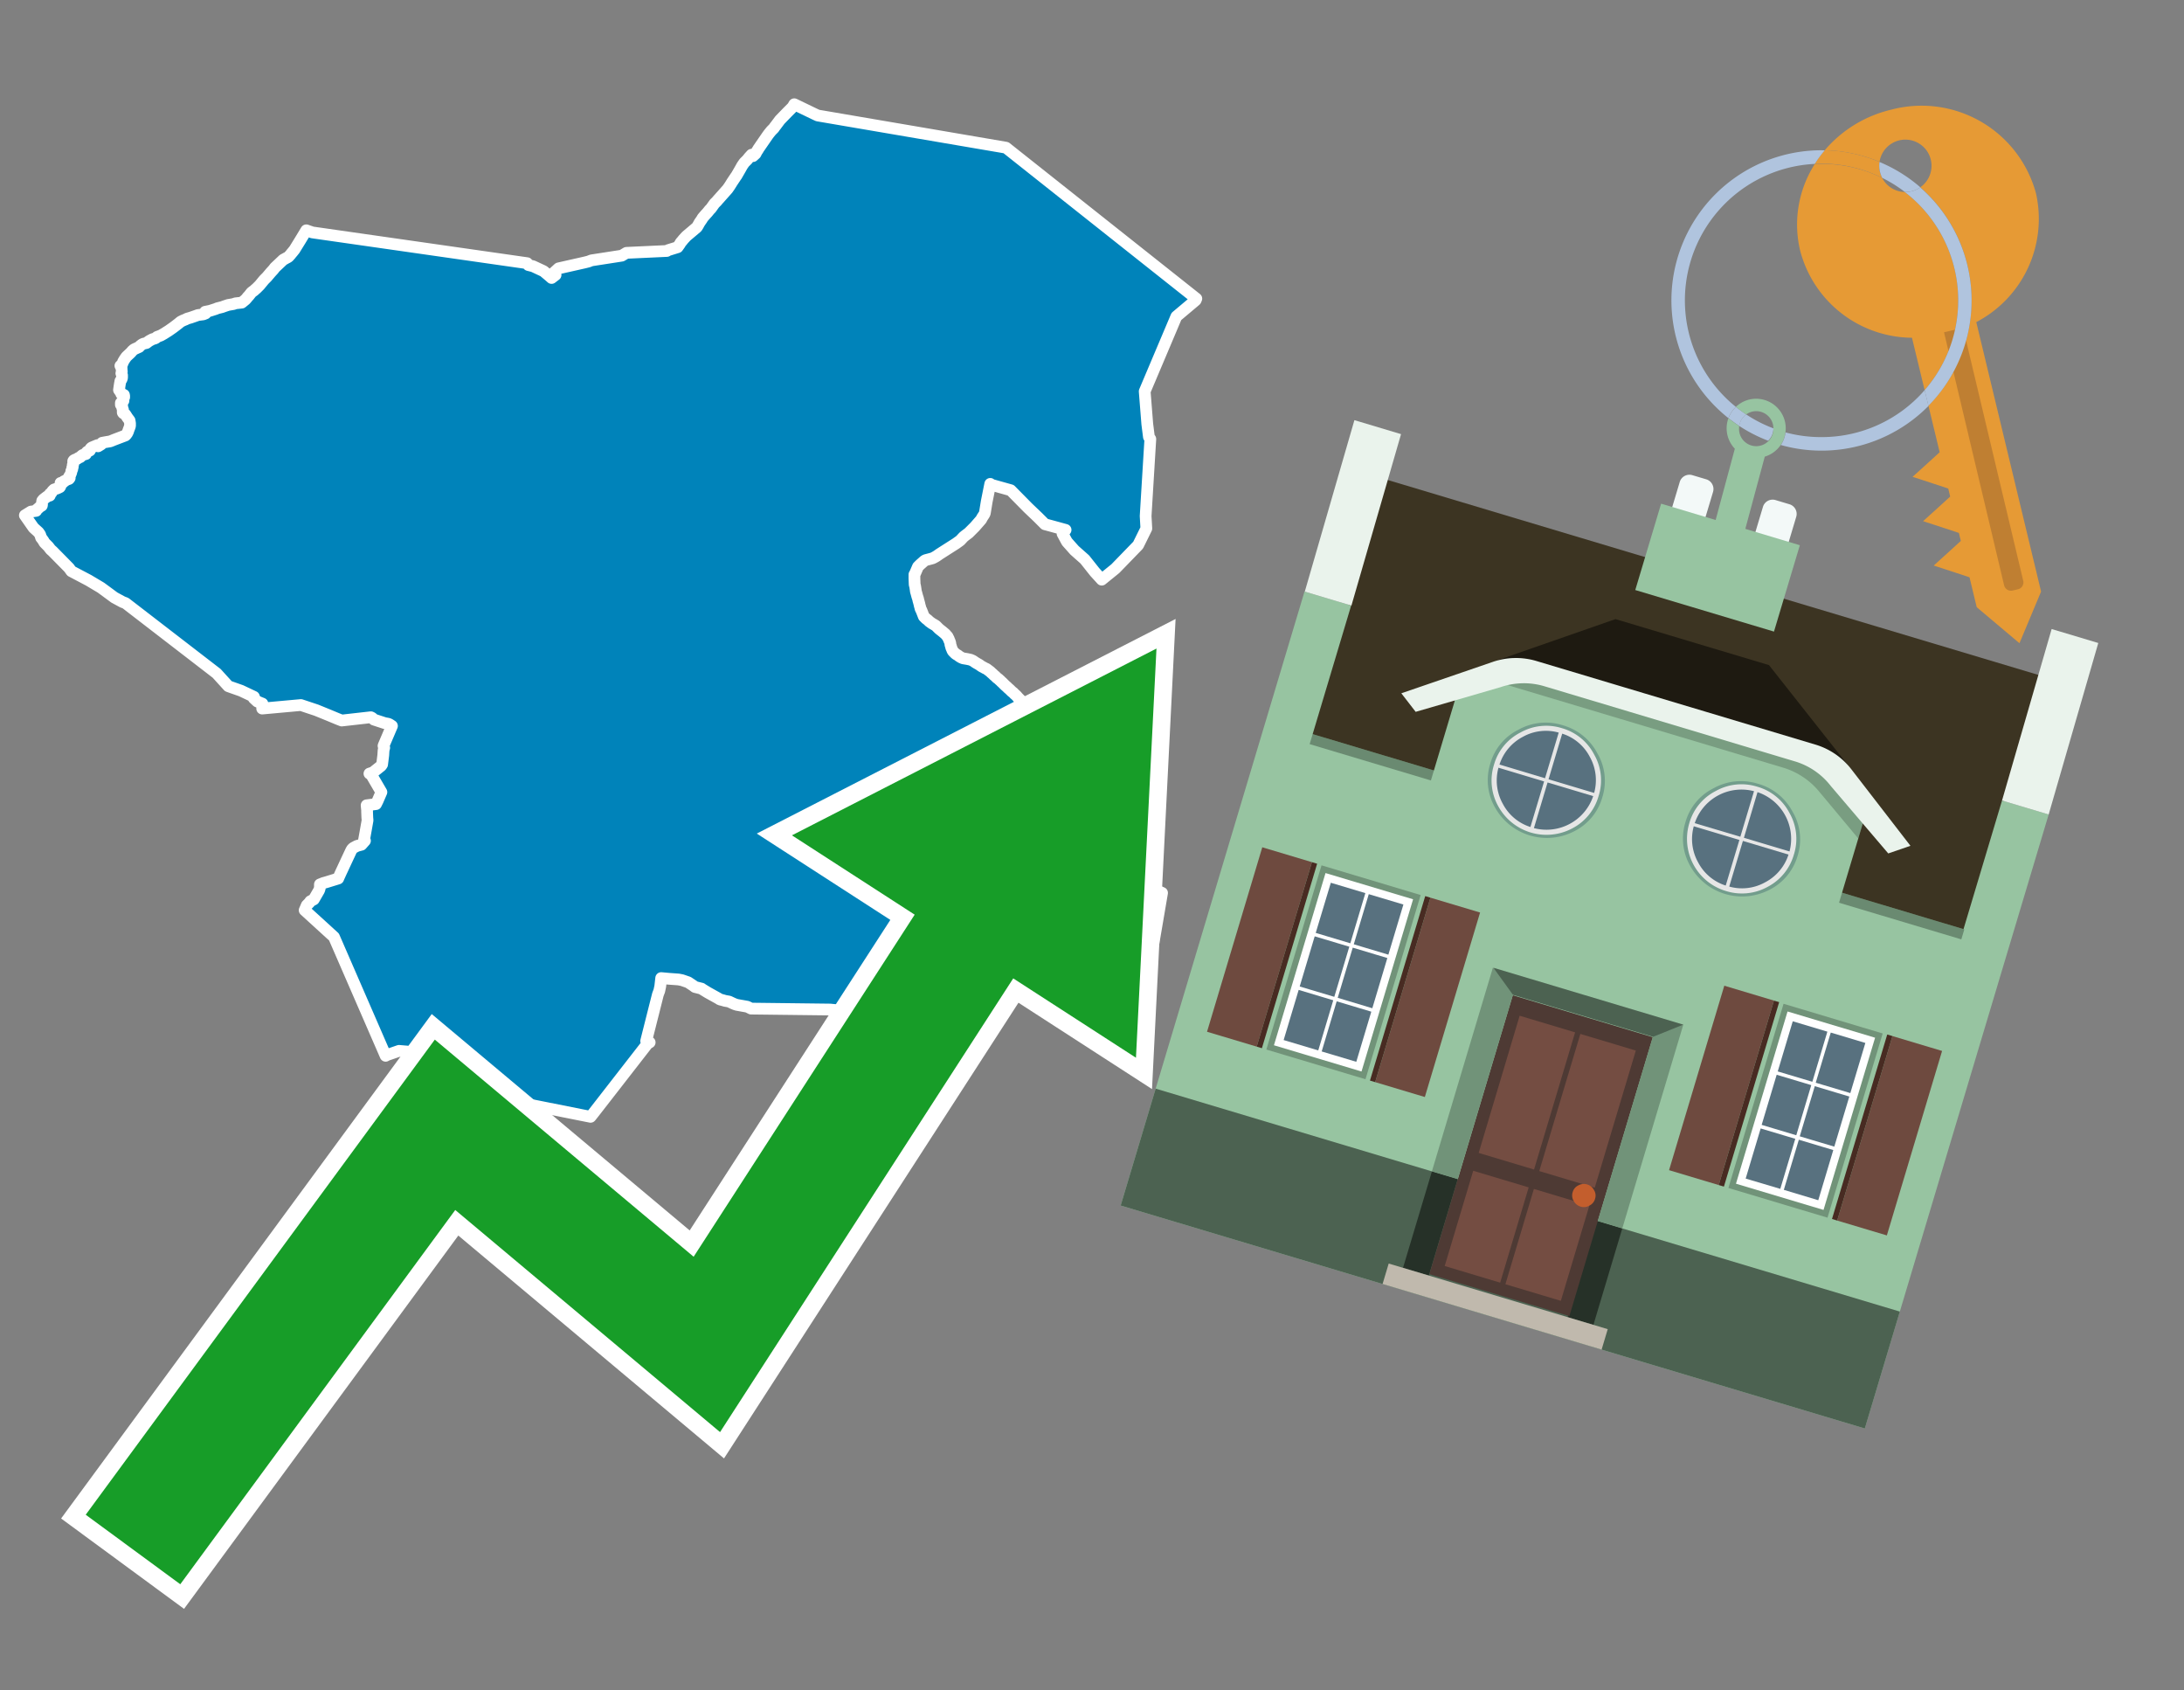 <svg id="Text" xmlns="http://www.w3.org/2000/svg" width="93.05" height="72" viewBox="0 0 93.05 72"><rect x="0" y="0" width="93.05" height="72" fill="#808080" stroke="none"/><polygon points="1.32,21.79 1.54,21.76 1.56,21.71 1.62,21.66 1.71,21.58 1.78,21.54 1.79,21.51 1.79,21.4 1.8,21.33 1.85,21.27 1.94,21.2 1.98,21.17 2.02,21.14 2.12,21.11 2.12,21.06 2.13,21.03 2.19,20.99 2.23,20.92 2.3,20.85 2.42,20.81 2.49,20.78 2.55,20.75 2.57,20.72 2.58,20.69 2.58,20.57 2.7,20.54 2.72,20.5 2.79,20.47 2.83,20.44 2.94,20.4 2.97,20.36 2.95,20.33 2.95,20.29 2.98,20.26 3.03,20.14 3.04,20.1 3.04,20.06 3.06,20.03 3.08,19.98 3.08,19.92 3.1,19.89 3.1,19.84 3.1,19.81 3.12,19.77 3.12,19.64 3.14,19.61 3.19,19.58 3.28,19.55 3.33,19.51 3.42,19.47 3.48,19.41 3.52,19.38 3.66,19.34 3.67,19.29 3.69,19.26 3.73,19.23 3.83,19.19 3.84,19.15 3.85,19.12 3.87,19.09 3.91,19.06 4.15,18.96 4.18,19.01 4.31,18.93 4.32,18.89 4.35,18.86 4.51,18.83 4.69,18.8 4.77,18.77 4.84,18.74 5.34,18.55 5.38,18.51 5.4,18.48 5.43,18.44 5.44,18.41 5.46,18.37 5.47,18.33 5.52,18.2 5.54,18.14 5.54,18.11 5.54,18.03 5.52,17.91 5.43,17.79 5.34,17.65 5.25,17.6 5.23,17.57 5.23,17.54 5.23,17.48 5.24,17.45 5.21,17.38 5.21,17.33 5.19,17.29 5.15,17.24 5.15,17.16 5.19,17.13 5.24,17.1 5.26,17.07 5.26,17.01 5.26,16.98 5.29,16.92 5.29,16.89 5.29,16.85 5.28,16.82 5.17,16.78 5.16,16.75 5.14,16.71 5.07,16.61 5.1,16.4 5.11,16.34 5.12,16.29 5.13,16.23 5.17,16.17 5.19,16.13 5.2,16.08 5.2,16.01 5.2,15.98 5.18,15.93 5.17,15.9 5.18,15.86 5.19,15.83 5.18,15.72 5.18,15.67 5.15,15.62 5.13,15.58 5.19,15.55 5.21,15.5 5.25,15.4 5.31,15.3 5.38,15.2 5.41,15.17 5.55,15.04 5.58,15.01 5.64,14.94 5.71,14.88 5.84,14.82 5.93,14.78 5.96,14.74 6.05,14.67 6.11,14.64 6.24,14.61 6.29,14.57 6.36,14.52 6.49,14.45 6.62,14.41 6.66,14.38 6.69,14.35 6.85,14.29 6.99,14.21 7.1,14.14 7.18,14.09 7.38,13.95 7.59,13.79 7.65,13.74 7.7,13.7 7.8,13.65 7.9,13.61 7.98,13.57 8.12,13.53 8.35,13.45 8.43,13.42 8.66,13.39 8.76,13.35 8.74,13.28 8.94,13.24 9.19,13.16 9.26,13.13 9.46,13.08 9.57,13.04 9.72,12.99 9.95,12.95 10.03,12.92 10.3,12.89 10.35,12.85 10.46,12.76 10.53,12.68 10.55,12.65 10.6,12.6 10.71,12.46 10.76,12.42 10.83,12.37 10.87,12.33 10.92,12.29 10.96,12.25 11.06,12.15 11.25,11.92 11.37,11.8 11.54,11.6 11.65,11.48 11.71,11.4 11.88,11.24 12.07,11.06 12.13,11.03 12.18,11 12.24,10.97 12.29,10.94 12.38,10.84 12.41,10.8 12.47,10.73 12.55,10.63 12.58,10.58 12.79,10.24 13.05,9.81 13.31,9.9 22.46,11.21 22.51,11.29 22.71,11.34 23.16,11.55 23.41,11.76 23.5,11.84 23.67,11.71 23.62,11.67 23.58,11.63 23.8,11.43 24.91,11.18 25.07,11.14 25.2,11.09 26.49,10.89 26.69,10.77 28.41,10.69 28.45,10.66 28.87,10.53 28.97,10.39 29,10.33 29.03,10.3 29.12,10.19 29.24,10.06 29.69,9.68 29.74,9.6 29.8,9.49 29.91,9.33 29.93,9.29 29.98,9.23 30.05,9.15 30.15,9.04 30.19,8.99 30.23,8.94 30.29,8.88 30.39,8.74 30.44,8.67 30.47,8.64 30.54,8.57 30.59,8.51 30.68,8.41 31,8.05 31.09,7.92 31.19,7.76 31.35,7.52 31.38,7.48 31.53,7.22 31.62,7.06 31.64,7.03 31.71,6.93 31.84,6.8 31.92,6.7 32.02,6.59 32.08,6.65 32.19,6.55 32.22,6.49 32.26,6.42 32.29,6.38 32.31,6.34 32.71,5.76 32.77,5.68 32.86,5.57 32.97,5.46 33.01,5.4 33.05,5.35 33.23,5.11 33.54,4.79 33.77,4.56 33.8,4.51 33.84,4.44 34.71,4.86 34.84,4.92 42.86,6.29 50.97,12.72 50.94,12.79 50.12,13.48 48.77,16.67 48.88,18.06 48.95,18.61 49.01,18.7 48.81,21.98 48.84,22.51 48.49,23.22 47.52,24.22 46.94,24.69 46.64,24.36 46.22,23.83 45.78,23.44 45.46,23.08 45.41,22.99 45.27,22.73 45.4,22.57 44.78,22.4 44.52,22.33 44.49,22.3 44.46,22.27 44.36,22.17 44.22,22.03 43.8,21.63 43.06,20.88 42.24,20.65 42.19,20.61 42.04,21.36 41.96,21.85 41.94,21.9 41.83,22.07 41.81,22.12 41.53,22.44 41.27,22.7 41.11,22.82 41.05,22.87 40.91,23.02 40.73,23.15 40.15,23.52 40.01,23.61 39.97,23.64 39.88,23.7 39.79,23.75 39.73,23.78 39.43,23.86 39.38,23.89 39.29,23.97 39.2,24.05 39.11,24.14 38.99,24.42 38.96,24.47 38.96,24.64 38.97,24.9 38.99,24.97 39.01,25.1 39.02,25.18 39.03,25.22 39.04,25.25 39.08,25.4 39.11,25.49 39.12,25.53 39.13,25.58 39.14,25.61 39.17,25.72 39.18,25.77 39.19,25.81 39.2,25.84 39.21,25.88 39.22,25.93 39.25,25.98 39.29,26.08 39.36,26.26 39.42,26.32 39.45,26.35 39.53,26.41 39.59,26.47 39.66,26.52 39.7,26.55 39.77,26.59 39.87,26.65 39.91,26.69 39.94,26.72 40,26.78 40.06,26.83 40.15,26.9 40.28,27.01 40.33,27.07 40.36,27.1 40.38,27.13 40.39,27.16 40.42,27.21 40.43,27.24 40.44,27.27 40.46,27.31 40.47,27.34 40.48,27.37 40.49,27.41 40.49,27.44 40.5,27.48 40.51,27.51 40.52,27.54 40.53,27.59 40.55,27.63 40.57,27.68 40.58,27.71 40.61,27.75 40.64,27.78 40.67,27.81 40.7,27.84 40.74,27.87 40.81,27.91 40.86,27.95 40.94,28 41.03,28.04 41.21,28.07 41.35,28.1 41.44,28.14 41.49,28.17 41.53,28.2 41.61,28.25 41.7,28.3 41.76,28.34 41.8,28.37 41.85,28.4 41.91,28.43 41.96,28.46 42.03,28.49 42.07,28.52 42.11,28.55 42.19,28.61 42.23,28.65 42.3,28.71 42.35,28.76 42.4,28.8 42.47,28.87 42.55,28.93 42.59,28.97 42.63,29 42.65,29.03 42.69,29.06 42.72,29.09 42.75,29.12 42.79,29.16 42.82,29.19 42.9,29.26 42.95,29.31 43.02,29.37 43.1,29.45 43.15,29.49 43.19,29.52 43.21,29.55 43.27,29.6 43.32,29.65 43.37,29.71 43.43,29.77 43.46,29.8 43.49,29.83 43.54,29.91 43.59,30 43.63,30.08 43.64,30.13 43.67,30.21 43.59,30.28 43.6,30.33 43.6,30.4 43.6,30.44 43.6,30.52 44.17,30.89 44.58,31.32 45.03,31.8 45.46,32.43 45.68,32.87 45.8,33.13 45.79,33.16 45.81,33.2 45.85,33.25 45.89,33.29 45.94,33.35 45.99,33.38 46.08,33.41 46.3,33.48 46.42,33.53 46.48,33.57 46.61,33.64 46.64,33.67 46.66,33.7 46.72,33.78 46.74,33.81 46.66,33.84 46.54,33.88 46.45,33.92 47.02,34.73 47.09,34.98 47.13,35.02 47.16,35.06 47.18,35.11 47.2,35.17 47.2,35.28 47.19,35.35 47.3,35.75 46.93,35.85 46.93,36.59 47.89,36.76 49.39,37.98 49.51,38.03 49.14,40.2 46.21,41 44.46,41.91 44.16,42.07 42.9,42.44 42.64,42.4 42.39,42.33 42.13,42.24 42.26,43.25 42.23,43.31 42.21,43.34 42.2,43.37 42.15,43.45 42.13,43.41 41.96,43.28 40.36,43.49 40.1,43.53 40.06,43.56 40.02,43.6 39.94,43.67 39.9,43.7 39.77,43.8 39.74,43.83 39.7,43.87 39.66,43.9 39.63,43.93 39.54,44.03 39.51,44.08 39.46,44.15 39.43,44.22 39.37,44.26 38.58,44.29 38.21,44.11 37.64,43.77 37.3,43.74 37.23,43.64 36.29,43.2 36.2,43.17 36.11,43.13 36,43.1 35.87,43.07 35.67,43.03 35.37,43 32,42.96 31.9,42.91 31.84,42.88 31.39,42.8 31.3,42.77 31.23,42.74 31.06,42.66 30.89,42.63 30.79,42.6 30.67,42.57 30.61,42.53 30.16,42.28 29.93,42.14 29.89,42.11 29.61,42.04 29.53,41.98 29.32,41.84 29.06,41.75 28.91,41.72 28.5,41.69 28.17,41.66 28.13,42.01 28.09,42.2 28.03,42.36 27.53,44.34 27.61,44.37 27.68,44.4 27.59,44.45 25.28,47.42 25.16,47.57 19.79,46.5 18.6,46.32 18.61,46.29 18.66,46.2 18.68,46.13 18.7,46.04 18.74,45.84 18.83,45.57 18.84,45.51 18.85,45.45 18.84,45.41 18.81,45.32 18.73,45.23 18.67,45.14 18.57,45.1 18.45,45.07 18.29,45.04 18.17,45 17.87,44.91 17.77,44.88 17.61,44.85 17.37,44.82 17.35,44.79 17,44.76 16.48,44.94 16.43,44.97 14.23,39.91 12.98,38.77 13.02,38.68 13.07,38.56 13.11,38.52 13.14,38.49 13.18,38.45 13.22,38.39 13.37,38.31 13.59,37.93 13.61,37.88 13.62,37.84 13.63,37.81 13.63,37.67 13.78,37.61 13.89,37.58 14.41,37.42 14.43,37.37 14.53,37.15 14.61,36.98 14.67,36.85 14.96,36.23 14.99,36.18 15.01,36.15 15.06,36.11 15.21,36.03 15.4,35.98 15.55,35.81 15.51,35.78 15.58,35.39 15.66,34.94 15.65,34.83 15.64,34.58 15.64,34.51 15.63,34.41 15.62,34.3 16.02,34.25 16.05,34.19 16.09,34.11 16.25,33.74 15.83,33.02 15.8,32.98 15.74,32.95 15.89,32.9 16.24,32.62 16.28,32.56 16.33,32.16 16.34,31.99 16.35,31.92 16.36,31.88 16.37,31.85 16.34,31.77 16.35,31.74 16.7,30.92 16.61,30.86 16.55,30.83 16.39,30.8 15.93,30.65 15.86,30.58 15.8,30.55 14.56,30.69 14.38,30.62 14.02,30.47 13.48,30.25 12.82,30.03 11.17,30.18 11.18,29.97 10.96,29.88 10.81,29.74 10.82,29.68 10.27,29.42 9.73,29.23 9.23,28.68 5.35,25.69 5.22,25.64 4.87,25.45 4.64,25.28 4.3,25.03 3.88,24.78 3.78,24.72 3.04,24.33 2.94,24.19 2.24,23.48 2.16,23.41 2.06,23.28 1.89,23.11 1.86,23.05 1.79,22.95 1.75,22.9 1.71,22.77 1.64,22.67 1.43,22.48 1.06,21.95 " fill="#0083ba" stroke="#fff" stroke-linejoin="round" stroke-width="0.5"/><polygon points="49.272 27.624 33.741 35.58 38.97 38.959 29.553 53.529 18.525 44.281 3.652 64.518 7.681 67.479 19.396 51.538 30.678 60.999 43.169 41.673 48.398 45.053 49.272 27.624" fill="none" stroke="#fff" stroke-miterlimit="10" stroke-width="1.5"/><polygon points="49.272 27.624 33.741 35.58 38.97 38.959 29.553 53.529 18.525 44.281 3.652 64.518 7.681 67.479 19.396 51.538 30.678 60.999 43.169 41.673 48.398 45.053 49.272 27.624" fill="#179d28"/><path d="M80.19,7.577a1.16,1.16,0,0,1-.094-.251,1.114,1.114,0,0,1-.018-.429A6.367,6.367,0,0,0,77.743,6.4a5.269,5.269,0,0,0-.423.577c.1,0,.192-.007.288-.007A5.794,5.794,0,0,1,80.19,7.577Z" fill="#e69a35"/><path d="M77.608,6.4A6.394,6.394,0,0,0,73.64,17.81a1.26,1.26,0,0,1,.317-.48A5.821,5.821,0,0,1,77.32,6.981a5.269,5.269,0,0,1,.423-.577Z" fill="#b0c4de"/><path d="M84.2,13.72a4.962,4.962,0,0,0,2.545-5.48,5.047,5.047,0,0,0-6.179-3.566A5.322,5.322,0,0,0,77.743,6.4a6.367,6.367,0,0,1,2.335.493,1.114,1.114,0,1,1,1.736,1.084,6.392,6.392,0,0,1,.347,9.3l.479,1.985-.438.4-.716.648.92.3.6.2.082.341-.438.4-.716.648.92.3.605.2.082.341-.438.4-.716.649.92.3.605.2.307,1.274,1.821,1.534.921-2.2Z" fill="#e69a35"/><path d="M81.154,8.179a1.115,1.115,0,0,1-.964-.6,5.794,5.794,0,0,0-2.582-.6c-.1,0-.192,0-.288.007a4.783,4.783,0,0,0-.625,3.685,4.962,4.962,0,0,0,4.765,3.715L82,16.617a5.82,5.82,0,0,0-.846-8.438Z" fill="#e69a35"/><path d="M74.1,18.142a6.386,6.386,0,0,0,1.232.63.73.73,0,0,0,.224-.527h0a5.783,5.783,0,0,1-1.159-.593A.733.733,0,0,0,74.1,18.142Z" fill="#b0c4de"/><path d="M74.4,17.652q-.228-.152-.44-.322a1.26,1.26,0,0,0-.317.48c.148.117.3.228.46.332A.733.733,0,0,1,74.4,17.652Z" fill="#b0c4de"/><path d="M74.824,16.984a1.257,1.257,0,0,0-.867.346c.141.114.288.222.44.322a.731.731,0,0,1,1.159.593h0a.732.732,0,1,1-1.463,0,.7.7,0,0,1,.007-.1c-.158-.1-.312-.215-.46-.332a1.258,1.258,0,0,0,.273,1.3l-.979,3.635,1.275.341.98-3.639a1.266,1.266,0,0,0,.681-.5,1.249,1.249,0,0,0,.2-.538,1.328,1.328,0,0,0,.012-.168A1.262,1.262,0,0,0,74.824,16.984Z" fill="#97c4a1"/><path d="M85.974,25.1l-.226.053a.3.3,0,0,1-.362-.223l-2.56-10.777.81-.193L86.2,24.736A.3.3,0,0,1,85.974,25.1Z" fill="#bf7f32"/><path d="M80.1,7.326a1.16,1.16,0,0,0,.094.251,5.833,5.833,0,0,1,.964.6,1.137,1.137,0,0,0,.287-.031,1.108,1.108,0,0,0,.373-.167A6.371,6.371,0,0,0,80.078,6.9,1.114,1.114,0,0,0,80.1,7.326Z" fill="#b0c4de"/><path d="M77.608,18.618a5.836,5.836,0,0,1-1.534-.2,1.24,1.24,0,0,1-.2.537,6.4,6.4,0,0,0,6.291-1.666L82,16.617A5.807,5.807,0,0,1,77.608,18.618Z" fill="#b0c4de"/><path d="M81.814,7.981a1.108,1.108,0,0,1-.373.167,1.137,1.137,0,0,1-.287.031A5.82,5.82,0,0,1,82,16.617l.161.667a6.392,6.392,0,0,0-.347-9.3Z" fill="#b0c4de"/><polygon points="83.79 39.753 55.78 31.364 58.988 20.404 86.964 28.783 83.79 39.753 83.79 39.753" fill="#3c3422" fill-rule="evenodd"/><polygon points="81.705 53.32 87.284 34.692 85.297 34.097 83.656 39.575 55.926 31.269 57.567 25.791 55.579 25.196 47.746 51.348 79.451 60.844 81.705 53.32" fill="#97c4a1" fill-rule="evenodd"/><rect x="69.522" y="21.148" width="0.444" height="28.983" transform="translate(15.592 92.226) rotate(-73.326)" opacity="0.3"/><polygon points="87.284 34.692 85.297 34.097 87.411 26.793 89.398 27.388 87.284 34.692 87.284 34.692" fill="#eaf3ec" fill-rule="evenodd"/><polygon points="57.578 25.794 55.591 25.199 57.705 17.896 59.692 18.491 57.578 25.794 57.578 25.794" fill="#eaf3ec" fill-rule="evenodd"/><polygon points="79.451 60.844 80.943 55.865 49.238 46.369 47.747 51.348 79.451 60.844 79.451 60.844" fill="#4c6251" fill-rule="evenodd"/><path d="M71.566,20.528l-.522,1.743,1.418.425.523-1.744a.432.432,0,0,0-.289-.536l-.593-.177A.431.431,0,0,0,71.566,20.528Z" fill="#f3f9f8" fill-rule="evenodd"/><path d="M75.111,21.589l-.522,1.743,1.418.425.522-1.743a.43.43,0,0,0-.289-.536l-.593-.178A.43.43,0,0,0,75.111,21.589Z" fill="#f3f9f8" fill-rule="evenodd"/><polygon points="75.368 28.329 68.829 26.37 63.807 28.121 78.733 32.591 75.368 28.329" fill="#1e1a11"/><polygon points="78.248 32.422 64.442 28.287 62.236 28.998 60.064 36.247 77.453 41.455 79.651 34.116 78.248 32.422" fill="#97c4a1"/><path d="M77.74,32.516S65.088,28.725,65,28.7l-.938.43,11.892,3.562a3.175,3.175,0,0,1,1.532,1l1.685,2.02.327-1.09Z" fill-rule="evenodd" opacity="0.2"/><path d="M77.35,31.716,65.458,28.154a3.041,3.041,0,0,0-1.854.037l-3.9,1.339.611.79,3.626-1.054a3.045,3.045,0,0,1,1.855-.037l10.673,3.2A3.028,3.028,0,0,1,78,33.477l2.45,2.874.945-.325-2.518-3.26A3.036,3.036,0,0,0,77.35,31.716Z" fill="#eaf3ec"/><polygon points="76.683 23.223 70.773 21.453 69.671 25.132 75.581 26.902 76.683 23.223 76.683 23.223" fill="#97c4a1" fill-rule="evenodd"/><g id="Symbol_9_0_Layer2_0_MEMBER_8_MEMBER_21_MEMBER_0_FILL" data-name="Symbol 9 0 Layer2 0 MEMBER 8 MEMBER 21 MEMBER 0 FILL"><path d="M66.584,30.892a2.39,2.39,0,0,0-1.891.189,2.317,2.317,0,0,0-1.2,1.448A2.345,2.345,0,0,0,63.7,34.4a2.528,2.528,0,0,0,3.367,1.008,2.339,2.339,0,0,0,1.2-1.447,2.313,2.313,0,0,0-.208-1.87A2.394,2.394,0,0,0,66.584,30.892Z" fill="#729d8c"/></g><g id="Symbol_9_0_Layer2_0_MEMBER_8_MEMBER_21_MEMBER_1_FILL" data-name="Symbol 9 0 Layer2 0 MEMBER 8 MEMBER 21 MEMBER 1 FILL"><path d="M66.547,31.016a2.241,2.241,0,0,0-1.769.185,2.213,2.213,0,0,0-1.127,1.376,2.239,2.239,0,0,0,.185,1.768,2.341,2.341,0,0,0,3.145.942,2.234,2.234,0,0,0,1.126-1.376,2.207,2.207,0,0,0-.185-1.768A2.237,2.237,0,0,0,66.547,31.016Z" fill="#e6e6e6"/></g><g id="Symbol_9_0_Layer2_0_MEMBER_8_MEMBER_21_MEMBER_2_MEMBER_0_FILL" data-name="Symbol 9 0 Layer2 0 MEMBER 8 MEMBER 21 MEMBER 2 MEMBER 0 FILL"><path d="M65.787,33.284,63.843,32.7a2.036,2.036,0,0,0,.186,1.539,2.015,2.015,0,0,0,1.175.986Z" fill="#58717f"/></g><g id="Symbol_9_0_Layer2_0_MEMBER_8_MEMBER_21_MEMBER_2_MEMBER_1_FILL" data-name="Symbol 9 0 Layer2 0 MEMBER 8 MEMBER 21 MEMBER 2 MEMBER 1 FILL"><path d="M65.827,33.148l.582-1.944a2.01,2.01,0,0,0-1.523.178,2.037,2.037,0,0,0-1,1.183Z" fill="#58717f"/></g><g id="Symbol_9_0_Layer2_0_MEMBER_8_MEMBER_21_MEMBER_2_MEMBER_2_FILL" data-name="Symbol 9 0 Layer2 0 MEMBER 8 MEMBER 21 MEMBER 2 MEMBER 2 FILL"><path d="M67.878,33.91l-1.943-.582-.582,1.944a2.1,2.1,0,0,0,2.525-1.362Z" fill="#58717f"/></g><g id="Symbol_9_0_Layer2_0_MEMBER_8_MEMBER_21_MEMBER_2_MEMBER_3_FILL" data-name="Symbol 9 0 Layer2 0 MEMBER 8 MEMBER 21 MEMBER 2 MEMBER 3 FILL"><path d="M66.558,31.249l-.582,1.943,1.943.582a2.031,2.031,0,0,0-.186-1.539A2.009,2.009,0,0,0,66.558,31.249Z" fill="#58717f"/></g><g id="Symbol_9_0_Layer2_0_MEMBER_8_MEMBER_21_MEMBER_0_FILL-2" data-name="Symbol 9 0 Layer2 0 MEMBER 8 MEMBER 21 MEMBER 0 FILL"><path d="M74.9,33.384a2.4,2.4,0,0,0-1.891.189,2.316,2.316,0,0,0-1.2,1.448,2.341,2.341,0,0,0,.209,1.87A2.527,2.527,0,0,0,75.387,37.9a2.345,2.345,0,0,0,1.2-1.447,2.314,2.314,0,0,0-.209-1.87A2.389,2.389,0,0,0,74.9,33.384Z" fill="#729d8c"/></g><g id="Symbol_9_0_Layer2_0_MEMBER_8_MEMBER_21_MEMBER_1_FILL-2" data-name="Symbol 9 0 Layer2 0 MEMBER 8 MEMBER 21 MEMBER 1 FILL"><path d="M74.867,33.508a2.239,2.239,0,0,0-1.768.185,2.21,2.21,0,0,0-1.127,1.376,2.316,2.316,0,0,0,1.564,2.883,2.261,2.261,0,0,0,1.765-.173A2.237,2.237,0,0,0,76.428,36.4a2.209,2.209,0,0,0-.185-1.769A2.239,2.239,0,0,0,74.867,33.508Z" fill="#e6e6e6"/></g><g id="Symbol_9_0_Layer2_0_MEMBER_8_MEMBER_21_MEMBER_2_MEMBER_0_FILL-2" data-name="Symbol 9 0 Layer2 0 MEMBER 8 MEMBER 21 MEMBER 2 MEMBER 0 FILL"><path d="M74.107,35.776l-1.943-.582a2.031,2.031,0,0,0,.186,1.539,2.009,2.009,0,0,0,1.175.986Z" fill="#58717f"/></g><g id="Symbol_9_0_Layer2_0_MEMBER_8_MEMBER_21_MEMBER_2_MEMBER_1_FILL-2" data-name="Symbol 9 0 Layer2 0 MEMBER 8 MEMBER 21 MEMBER 2 MEMBER 1 FILL"><path d="M74.148,35.64,74.73,33.7a2.1,2.1,0,0,0-2.525,1.362Z" fill="#58717f"/></g><g id="Symbol_9_0_Layer2_0_MEMBER_8_MEMBER_21_MEMBER_2_MEMBER_2_FILL-2" data-name="Symbol 9 0 Layer2 0 MEMBER 8 MEMBER 21 MEMBER 2 MEMBER 2 FILL"><path d="M76.2,36.4l-1.943-.582-.582,1.944a2.015,2.015,0,0,0,1.523-.178A2.036,2.036,0,0,0,76.2,36.4Z" fill="#58717f"/></g><g id="Symbol_9_0_Layer2_0_MEMBER_8_MEMBER_21_MEMBER_2_MEMBER_3_FILL-2" data-name="Symbol 9 0 Layer2 0 MEMBER 8 MEMBER 21 MEMBER 2 MEMBER 3 FILL"><path d="M74.879,33.741,74.3,35.684l1.943.582a2.1,2.1,0,0,0-1.361-2.525Z" fill="#58717f"/></g><polygon points="51.426 43.946 53.542 44.58 55.896 36.723 53.78 36.089 51.426 43.946 51.426 43.946" fill="#6e4a3f" fill-rule="evenodd"/><polygon points="53.542 44.58 53.764 44.647 56.117 36.789 55.896 36.723 53.542 44.58 53.542 44.58" fill="#482b22" fill-rule="evenodd"/><polygon points="60.706 46.726 58.59 46.092 60.943 38.235 63.059 38.868 60.706 46.726 60.706 46.726" fill="#6e4a3f" fill-rule="evenodd"/><polygon points="58.59 46.092 58.368 46.026 60.722 38.168 60.943 38.235 58.59 46.092 58.59 46.092" fill="#482b22" fill-rule="evenodd"/><rect x="53.146" y="39.209" width="8.19" height="4.408" transform="translate(1.145 84.365) rotate(-73.326)" fill="#719379"/><polygon points="60.205 38.304 56.474 37.187 54.277 44.522 58.008 45.639 60.205 38.304 60.205 38.304" fill="#fff" fill-rule="evenodd"/><path d="M59.792,38.527l-.64,2.136-1.474-.442.639-2.135,1.475.441Zm-1.621-.485-.64,2.136-1.474-.442L56.7,37.6l1.474.442Zm-2.158,1.84,1.475.441-.64,2.136-1.474-.441.639-2.136Zm-.683,2.282,1.474.441-.639,2.136L54.69,44.3l.64-2.135Zm.981,2.621.639-2.136,1.475.442-.64,2.135-1.474-.441Zm2.158-1.84L56.994,42.5l.64-2.136,1.474.442-.639,2.136Z" fill="#58717f" fill-rule="evenodd"/><polygon points="80.39 52.621 78.274 51.988 80.628 44.13 82.743 44.764 80.39 52.621 80.39 52.621" fill="#6e4a3f" fill-rule="evenodd"/><polygon points="78.274 51.988 78.053 51.921 80.406 44.064 80.628 44.13 78.274 51.988 78.274 51.988" fill="#482b22" fill-rule="evenodd"/><polygon points="71.111 49.842 73.227 50.476 75.58 42.619 73.464 41.985 71.111 49.842 71.111 49.842" fill="#6e4a3f" fill-rule="evenodd"/><polygon points="73.227 50.476 73.448 50.542 75.802 42.685 75.58 42.619 73.227 50.476 73.227 50.476" fill="#482b22" fill-rule="evenodd"/><rect x="72.83" y="45.105" width="8.19" height="4.408" transform="translate(9.534 107.426) rotate(-73.326)" fill="#719379"/><polygon points="76.159 43.083 79.889 44.2 77.692 51.535 73.962 50.418 76.159 43.083 76.159 43.083" fill="#fff" fill-rule="evenodd"/><path d="M76.381,43.5l1.475.442-.64,2.135-1.475-.441.64-2.136ZM78,43.981l1.474.442-.64,2.136-1.474-.442L78,43.981Zm.791,2.724-.64,2.135L76.679,48.4l.64-2.136,1.474.442Zm-.684,2.282-.639,2.135L76,50.68l.64-2.135,1.474.442Zm-2.26,1.65L74.375,50.2l.639-2.135,1.475.441-.64,2.136Zm-.791-2.724.64-2.135,1.474.441-.639,2.136-1.475-.442Z" fill="#58717f" fill-rule="evenodd"/><polygon points="67.888 56.431 69.118 52.323 68.019 51.994 66.789 56.102 67.888 56.431 67.888 56.431" fill="#263128" fill-rule="evenodd"/><polygon points="60.877 54.331 62.108 50.223 61.007 49.894 59.776 54.002 60.877 54.331 60.877 54.331" fill="#263128" fill-rule="evenodd"/><g id="Symbol_9_0_Layer2_0_MEMBER_8_MEMBER_12_MEMBER_0_FILL" data-name="Symbol 9 0 Layer2 0 MEMBER 8 MEMBER 12 MEMBER 0 FILL"><path d="M70.418,44.178l-5.965-1.786L60.9,54.27l5.964,1.786Z" fill="#4e3a34"/></g><g id="Symbol_9_0_Layer2_0_MEMBER_8_MEMBER_12_MEMBER_1_MEMBER_0_FILL" data-name="Symbol 9 0 Layer2 0 MEMBER 8 MEMBER 12 MEMBER 1 MEMBER 0 FILL"><path d="M65.358,49.815l1.75-5.843-2.363-.708L63,49.107Z" fill="#744d42"/></g><g id="Symbol_9_0_Layer2_0_MEMBER_8_MEMBER_12_MEMBER_1_MEMBER_1_FILL" data-name="Symbol 9 0 Layer2 0 MEMBER 8 MEMBER 12 MEMBER 1 MEMBER 1 FILL"><path d="M67.331,44.039l-1.75,5.842,2.364.708,1.75-5.842Z" fill="#744d42"/></g><g id="Symbol_9_0_Layer2_0_MEMBER_8_MEMBER_12_MEMBER_2_MEMBER_0_FILL" data-name="Symbol 9 0 Layer2 0 MEMBER 8 MEMBER 12 MEMBER 2 MEMBER 0 FILL"><path d="M63.915,54.633l1.215-4.058-2.363-.707-1.215,4.057Z" fill="#744d42"/></g><g id="Symbol_9_0_Layer2_0_MEMBER_8_MEMBER_12_MEMBER_2_MEMBER_1_FILL" data-name="Symbol 9 0 Layer2 0 MEMBER 8 MEMBER 12 MEMBER 2 MEMBER 1 FILL"><path d="M66.5,55.407l1.215-4.057-2.363-.708L64.138,54.7Z" fill="#744d42"/></g><g id="Symbol_9_0_Layer2_0_MEMBER_8_MEMBER_13_FILL" data-name="Symbol 9 0 Layer2 0 MEMBER 8 MEMBER 13 FILL"><path d="M67.959,51.058a.439.439,0,0,0-.045-.367.487.487,0,0,0-.669-.2.445.445,0,0,0-.239.282.457.457,0,0,0,.041.378.481.481,0,0,0,.293.242.459.459,0,0,0,.377-.042A.453.453,0,0,0,67.959,51.058Z" fill="#c35e2d"/></g><g id="Symbol_9_0_Layer2_0_MEMBER_8_MEMBER_14_FILL" data-name="Symbol 9 0 Layer2 0 MEMBER 8 MEMBER 14 FILL"><path d="M64.557,42.047l-.951-.833-2.6,8.68,1.1.329Z" fill="#719379"/></g><g id="Symbol_9_0_Layer2_0_MEMBER_8_MEMBER_15_FILL" data-name="Symbol 9 0 Layer2 0 MEMBER 8 MEMBER 15 FILL"><path d="M71.718,43.643l-1.2.19L68.072,52.01l1.046.313Z" fill="#719379"/></g><g id="Symbol_9_0_Layer2_0_MEMBER_8_MEMBER_16_FILL" data-name="Symbol 9 0 Layer2 0 MEMBER 8 MEMBER 16 FILL"><path d="M63.627,41.22l.836,1.156,5.961,1.786,1.294-.519Z" fill="#4c6251"/></g><polygon points="58.905 54.69 59.166 53.819 68.498 56.614 68.237 57.485 58.905 54.69 58.905 54.69" fill="#c0b9ad" fill-rule="evenodd"/></svg>